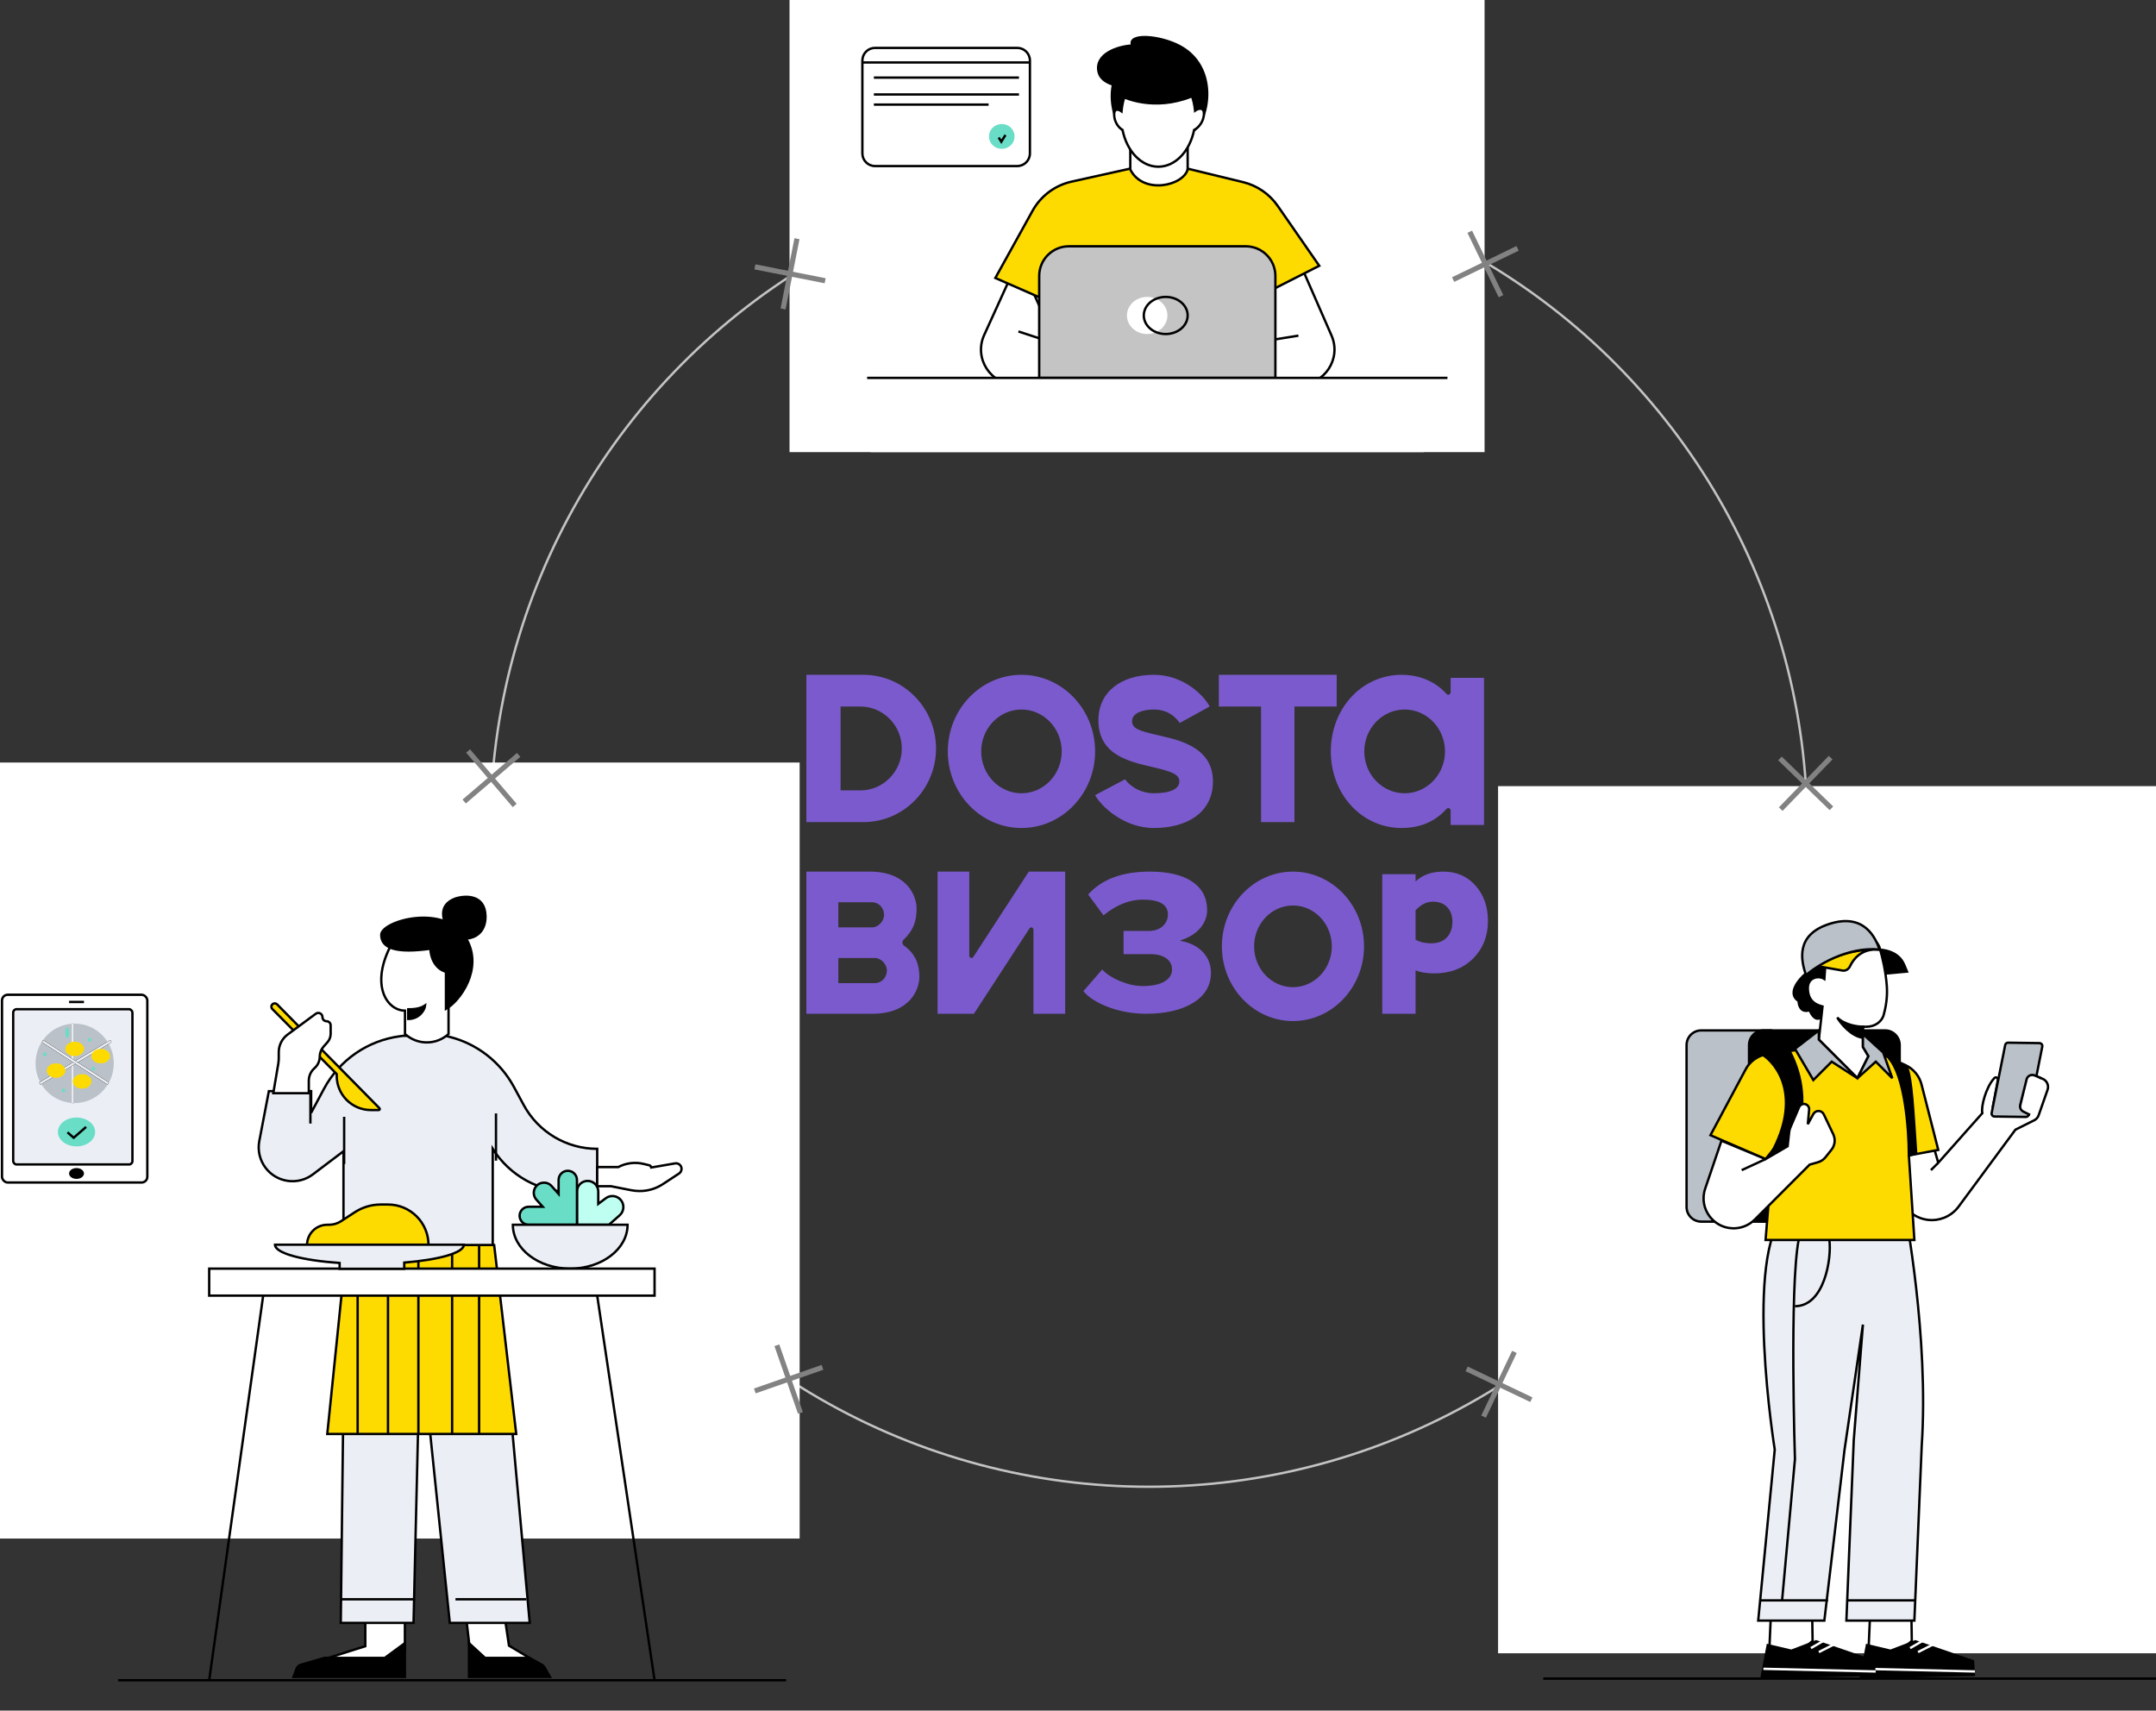 <svg width="639" height="507" viewBox="0 0 639 507" fill="none" xmlns="http://www.w3.org/2000/svg">
<rect x="0" y="0" width="639" height="507" fill="#333333" stroke="none"/>
<g clip-path="url(#clip0)">
<circle cx="340.5" cy="245.5" r="195.15" stroke="#C4C4C4" stroke-width="0.7"/>
<rect x="234" width="206" height="134" fill="white"/>
<rect x="444" y="233" width="252" height="257" fill="white"/>
<rect x="-21" y="226" width="258" height="230" fill="white"/>
<ellipse rx="3.767" ry="3.709" transform="matrix(0.873 0.488 -0.512 0.859 296.911 40.434)" fill="#69DDC6"/>
<path d="M296 40.75L296.769 42L298 40" stroke="black" stroke-width="0.7"/>
<path d="M255.592 18.519V17.941C255.592 15.874 257.267 14.199 259.333 14.199H301.507C303.573 14.199 305.248 15.874 305.248 17.941V18.519M255.592 18.519V45.473C255.592 47.539 257.267 49.214 259.333 49.214H301.507C303.573 49.214 305.248 47.539 305.248 45.473V18.519M255.592 18.519H305.248" stroke="black" stroke-width="0.7"/>
<path d="M335 44V57H352V44H335Z" fill="white" stroke="black" stroke-width="0.7"/>
<path d="M394.64 99.446L384.832 77L359 87.145L366.961 102.36L372.2 114H385.117C392.61 114 397.64 106.312 394.64 99.446Z" fill="white"/>
<path d="M366.961 102.36L372.2 114H385.117C392.61 114 397.64 106.312 394.64 99.446L384.832 77L359 87.145L366.961 102.36ZM366.961 102.36L384.832 99.477" stroke="black" stroke-width="0.7"/>
<path d="M291.69 99.302L301.842 77L313.161 101.948L315 114H301.149C293.588 114 288.558 106.183 291.69 99.302Z" fill="white"/>
<path d="M313.161 101.948L315 114H301.149C293.588 114 288.558 106.183 291.69 99.302L301.842 77L313.161 101.948ZM313.161 101.948L301.842 98.241" stroke="black" stroke-width="0.7"/>
<path d="M309.865 88.912L295 82.392L306.03 62.476C308.468 58.073 312.678 54.927 317.592 53.836L334.874 50C338.605 57.95 351.002 55.068 352.068 50L368.413 53.975C372.59 54.99 376.25 57.502 378.699 61.035L391 78.772L371.03 88.912L372.419 119H343.929H315.439L317.297 84.141L309.865 88.912Z" fill="#FEDB00" stroke="black" stroke-width="0.7"/>
<path d="M308 81.785C308 76.933 311.933 73 316.785 73H369.215C374.067 73 378 76.933 378 81.785V112H308V81.785Z" fill="#C4C4C4" stroke="black" stroke-width="0.7"/>
<ellipse cx="340" cy="93.5" rx="6" ry="5.5" fill="white"/>
<ellipse cx="345.5" cy="93.5" rx="6.5" ry="5.5" stroke="black" stroke-width="0.7"/>
<path fill-rule="evenodd" clip-rule="evenodd" d="M335.109 13.176C331.111 13.463 324.183 15.729 325.227 21.209C325.619 23.268 327.276 24.551 329.462 25.299C328.424 30.844 330.404 36.832 332.743 39.072C332.269 35.008 332.743 31.324 334.433 28.868C341.289 32.47 351.09 30.369 353.022 28.868C354.105 30.968 353.723 33.909 353.338 36.876C353.243 37.611 353.147 38.347 353.073 39.072C353.32 39.072 353.764 38.883 354.272 38.411C354.185 38.683 354.083 38.909 353.967 39.078C358.932 35.232 361.501 19.538 349.728 13.317C343.952 10.264 334.325 9.325 335.109 13.176Z" fill="black"/>
<rect width="21.246" height="1.518" transform="matrix(0.76 -0.65 -0.65 -0.76 138.07 238.133)" fill="#828282"/>
<rect width="21.246" height="1.518" transform="matrix(0.65 0.76 0.76 -0.65 138.159 223.07)" fill="#828282"/>
<rect width="21.222" height="1.516" transform="matrix(0.194 -0.981 -0.981 -0.194 232.835 91.71)" fill="#828282"/>
<rect width="21.222" height="1.516" transform="matrix(0.981 0.194 0.194 -0.981 223.596 79.835)" fill="#828282"/>
<rect width="21.222" height="1.516" transform="matrix(0.9 -0.436 -0.436 -0.9 431.014 83.541)" fill="#828282"/>
<rect width="21.222" height="1.516" transform="matrix(0.436 0.9 0.9 -0.436 434.927 69.013)" fill="#828282"/>
<path fill-rule="evenodd" clip-rule="evenodd" d="M353.912 38.517C352.652 44.791 348.381 49.409 343.306 49.409C338.226 49.409 333.952 44.783 332.696 38.5C331.52 37.859 330.209 36.11 330.209 33.853C330.209 32.143 331.462 32.3 332.392 33.001C333.01 25.648 337.661 19.935 343.306 19.935C348.899 19.935 353.517 25.544 354.202 32.8C355.253 32.014 356.828 31.787 356.828 33.627C356.828 36.022 355.21 37.871 353.912 38.517Z" fill="white"/>
<path d="M353.912 38.517L353.756 38.203L353.603 38.28L353.569 38.448L353.912 38.517ZM332.696 38.5L333.039 38.432L333.007 38.271L332.863 38.193L332.696 38.5ZM332.392 33.001L332.181 33.28L332.687 33.661L332.74 33.03L332.392 33.001ZM354.202 32.8L353.854 32.833L353.912 33.453L354.412 33.08L354.202 32.8ZM343.306 49.759C348.614 49.759 352.977 44.948 354.255 38.586L353.569 38.448C352.326 44.635 348.147 49.059 343.306 49.059V49.759ZM332.353 38.569C333.627 44.94 337.993 49.759 343.306 49.759V49.059C338.46 49.059 334.278 44.627 333.039 38.432L332.353 38.569ZM329.859 33.853C329.859 36.238 331.24 38.105 332.529 38.808L332.863 38.193C331.8 37.614 330.559 35.982 330.559 33.853H329.859ZM332.602 32.721C332.109 32.35 331.459 32.063 330.882 32.18C330.575 32.242 330.305 32.417 330.121 32.717C329.943 33.006 329.859 33.388 329.859 33.853H330.559C330.559 33.463 330.631 33.224 330.717 33.083C330.797 32.953 330.899 32.891 331.021 32.866C331.303 32.809 331.745 32.952 332.181 33.28L332.602 32.721ZM343.306 19.585C337.399 19.585 332.669 25.529 332.043 32.971L332.74 33.03C333.351 25.767 337.922 20.285 343.306 20.285V19.585ZM354.551 32.767C353.857 25.422 349.158 19.585 343.306 19.585V20.285C348.641 20.285 353.177 25.667 353.854 32.833L354.551 32.767ZM357.178 33.627C357.178 33.121 357.071 32.709 356.849 32.405C356.621 32.093 356.302 31.931 355.959 31.882C355.304 31.789 354.554 32.1 353.993 32.519L354.412 33.08C354.901 32.714 355.465 32.519 355.86 32.575C356.043 32.601 356.182 32.678 356.283 32.817C356.389 32.963 356.478 33.213 356.478 33.627H357.178ZM354.068 38.83C355.465 38.135 357.178 36.175 357.178 33.627H356.478C356.478 35.869 354.954 37.607 353.756 38.203L354.068 38.83Z" fill="black"/>
<path d="M355 28.157C344.221 33.306 334.509 30.302 331 28.157L335.211 17L351.211 17.429L355 28.157Z" fill="black"/>
<path d="M259 23H302" stroke="black" stroke-width="0.7"/>
<path d="M259 28H302" stroke="black" stroke-width="0.7"/>
<path d="M259 31H293" stroke="black" stroke-width="0.7"/>
<rect x="258" y="112" width="164" height="22" fill="white"/>
<path d="M257 112H429" stroke="black" stroke-width="0.7"/>
<path d="M120 489.429V478H108.27V487.905L89 494H108.27L120 489.429Z" fill="white" stroke="black" stroke-width="0.7"/>
<path d="M139.448 490.522L138 478H149.405L150.853 487.739L159 492.609L147.98 494L139.448 490.522Z" fill="white" stroke="black" stroke-width="0.7"/>
<path d="M120 487V497H87L87.879 494.615C88.099 494.018 88.59 493.562 89.202 493.385L96.172 491.376H114.043L120 487Z" fill="black" stroke="black" stroke-width="0.7"/>
<path d="M139 487V497H163L161.37 494.163C161.184 493.839 160.911 493.573 160.581 493.396L156.811 491.375H143.764L139 487Z" fill="black" stroke="black" stroke-width="0.7"/>
<path d="M133.316 481L127 420H151.474L157 481H133.316Z" fill="#EBEFF5" stroke="black" stroke-width="0.7"/>
<path d="M122.562 481L124 420H101.719L101 481H122.562Z" fill="#EBEFF5" stroke="black" stroke-width="0.7"/>
<path d="M135 474H156" stroke="black" stroke-width="0.7"/>
<path d="M123 474H101" stroke="black" stroke-width="0.7"/>
<path d="M153 425H97L102.745 369H146.455L153 425Z" fill="#FEDB00" stroke="black" stroke-width="0.7"/>
<path d="M78 384L62 498" stroke="black" stroke-width="0.7"/>
<path d="M177 384L194 498" stroke="black" stroke-width="0.7"/>
<path d="M233 498L35 498" stroke="black" stroke-width="0.7" stroke-miterlimit="10"/>
<path d="M118.543 307.126L119.496 307H132.029L133.312 307.326C141.423 309.39 148.304 314.748 152.292 322.107L155.231 327.531C159.559 335.519 167.915 340.494 177 340.494V353.322H169.322C159.874 353.322 151.085 348.48 146.036 340.494V369H101.803V341.207L92.743 348.061C88.366 351.372 82.141 350.548 78.777 346.212C77.012 343.936 76.311 341.011 76.853 338.182L79.686 323.391H92.219V329.805L96.013 322.715C100.573 314.192 108.96 308.389 118.543 307.126Z" fill="#EBEFF5" stroke="black" stroke-width="0.7"/>
<path d="M112.475 328.467L82.133 297.677C81.761 297.299 81.156 297.282 80.764 297.639C80.347 298.018 80.33 298.667 80.726 299.067L99.8 318.333V318.871C99.8 321.518 100.836 324.06 102.687 325.952C104.592 327.901 107.203 329 109.929 329H112.252C112.53 329 112.67 328.665 112.475 328.467Z" fill="#FEDB00" stroke="black" stroke-width="0.7"/>
<path d="M91.524 320.305V324H81L82.479 315.269C82.572 314.718 82.619 314.16 82.619 313.601V311.828C82.619 309.772 83.595 307.838 85.25 306.617L93.606 300.451C94.42 299.85 95.571 300.444 95.571 301.456C95.571 302.126 96.115 302.676 96.786 302.676C97.456 302.676 98 303.22 98 303.891V306.413C98 307.322 97.668 308.2 97.067 308.882L95.881 310.23C95.16 311.048 94.762 312.102 94.762 313.192C94.762 314.456 94.229 315.661 93.293 316.51L93.143 316.647C92.112 317.584 91.524 318.912 91.524 320.305Z" fill="white" stroke="black" stroke-width="0.7"/>
<path d="M171 353.158V363H180.474L183.655 360.194C184.966 359.037 185.132 357.053 184.032 355.695C182.928 354.331 180.941 354.085 179.538 355.14L177.316 356.81V353.158C177.316 351.414 175.902 350 174.158 350C172.414 350 171 351.414 171 353.158Z" fill="#BFFFF2" stroke="black" stroke-width="0.7"/>
<path d="M171 349.72V363H156.667C155.194 363 154 361.806 154 360.333C154 358.861 155.194 357.667 156.667 357.667H160.857L158.969 355.551C158.073 354.548 157.948 353.073 158.663 351.933C159.732 350.227 162.139 350.024 163.479 351.526L165.56 353.857V349.72C165.56 348.218 166.778 347 168.28 347C169.782 347 171 348.218 171 349.72Z" fill="#69DDC6" stroke="black" stroke-width="0.7"/>
<path d="M181.087 351.579H177V345.895H183.25C185.573 344.674 188.263 344.347 190.811 344.974L192.625 345.421C192.934 345.523 192.956 345.914 192.729 346.076L200.074 344.807C201.08 344.633 202 345.407 202 346.428C202 346.982 201.721 347.499 201.258 347.803L196.432 350.973C194.419 352.295 192.063 353 189.654 353H189.54C188.714 353 187.89 352.92 187.079 352.76L181.087 351.579Z" fill="white" stroke="black" stroke-width="0.7"/>
<path d="M169 376C178.389 376 186 370.18 186 363H152C152 370.18 159.611 376 169 376Z" fill="#EBEFF5" stroke="black" stroke-width="0.7"/>
<path d="M120.031 306.461V299.537C114.717 299.537 109.4 291.922 116.236 279.459C121.291 270.245 130.407 281.767 132.938 287.075C133.697 285.459 135.519 283.198 136.734 287.075C137.949 290.952 134.709 291.921 132.938 291.921V306.461C129.445 309.646 124.15 309.8 120.478 306.824L120.031 306.461Z" fill="white" stroke="black" stroke-width="0.7"/>
<path d="M126 298C124.333 299.143 121.926 299.143 121 299.143V302C124.111 302 125.815 299.524 126 298Z" fill="black" stroke="black" stroke-width="0.7"/>
<path d="M124 369V425" stroke="black" stroke-width="0.7"/>
<path d="M134 369V425" stroke="black" stroke-width="0.7"/>
<path d="M106 369V425" stroke="black" stroke-width="0.7"/>
<path d="M142 369V425" stroke="black" stroke-width="0.7"/>
<path d="M115 369V425" stroke="black" stroke-width="0.7"/>
<path d="M127 369H91C91 365.686 93.686 363 97 363H97.526C98.795 363 100.036 362.63 101.098 361.936L105.121 359.305C107.422 357.801 110.111 357 112.86 357H115C121.627 357 127 362.373 127 369Z" fill="#FEDB00" stroke="black" stroke-width="0.7"/>
<path d="M62 376H194V384H62V376Z" fill="white" stroke="black" stroke-width="0.7"/>
<path d="M138.312 278.439C143.221 287.212 136.266 296.715 132.175 299V288.034C128.494 286.938 127.573 283.008 127.573 281.181C117.721 282.551 113 281.181 113 277.069C113 272.957 132.175 267.474 138.312 278.439Z" fill="black" stroke="black" stroke-width="0.7"/>
<path d="M143.885 271.48C143.741 265.075 137.865 265.369 134.946 266.317C129.639 268.306 131.262 272.931 133.143 276.154C135.024 279.378 144.066 279.486 143.885 271.48Z" fill="black" stroke="black" stroke-width="0.7"/>
<path fill-rule="evenodd" clip-rule="evenodd" d="M119.81 374.211C130.167 373.373 137.491 371.311 137.491 368.9H81.506C81.506 371.424 89.53 373.565 100.657 374.32V376.04H119.81V374.211Z" fill="#EBEFF5"/>
<path d="M119.81 374.211L119.782 373.862L119.46 373.888V374.211H119.81ZM137.491 368.9H137.841V368.55H137.491V368.9ZM81.506 368.9V368.55H81.156V368.9H81.506ZM100.657 374.32H101.007V373.993L100.681 373.971L100.657 374.32ZM100.657 376.04H100.307V376.39H100.657V376.04ZM119.81 376.04V376.39H120.16V376.04H119.81ZM119.838 374.56C125.029 374.14 129.476 373.412 132.633 372.481C134.21 372.017 135.485 371.495 136.374 370.924C137.245 370.364 137.841 369.692 137.841 368.9H137.141C137.141 369.315 136.821 369.804 135.996 370.335C135.188 370.855 133.985 371.353 132.435 371.81C129.342 372.722 124.948 373.444 119.782 373.862L119.838 374.56ZM137.491 368.55H81.506V369.25H137.491V368.55ZM81.156 368.9C81.156 369.728 81.806 370.425 82.751 371.004C83.717 371.596 85.103 372.134 86.815 372.611C90.243 373.565 95.057 374.291 100.633 374.669L100.681 373.971C95.13 373.594 90.368 372.873 87.002 371.936C85.317 371.467 84.002 370.95 83.116 370.407C82.209 369.851 81.856 369.335 81.856 368.9H81.156ZM101.007 376.04V374.32H100.307V376.04H101.007ZM119.81 375.69H100.657V376.39H119.81V375.69ZM119.46 374.211V376.04H120.16V374.211H119.46Z" fill="black"/>
<rect x="0.592" y="294.826" width="43.071" height="55.648" rx="1.7" stroke="black" stroke-width="0.7"/>
<rect x="3.908" y="299.108" width="35.34" height="46.017" rx="1" fill="#EBEFF5" stroke="black" stroke-width="0.7"/>
<ellipse cx="22.13" cy="315.157" rx="11.596" ry="11.772" fill="#BAC1C8"/>
<ellipse cx="22.68" cy="347.799" rx="2.209" ry="1.605" fill="black"/>
<path d="M21.577 303.386V326.929" stroke="black" stroke-width="0.7"/>
<path d="M21.577 303.386V326.929" stroke="black" stroke-width="0.7"/>
<path d="M21.577 303.386V326.929" stroke="#EBEFF5" stroke-width="0.7"/>
<path d="M32.869 308.587L11.818 321.14" stroke="black" stroke-width="0.7"/>
<path d="M32.869 308.587L11.818 321.14" stroke="black" stroke-width="0.7"/>
<path d="M32.869 308.587L11.818 321.14" stroke="#EBEFF5" stroke-width="0.7"/>
<path d="M32.059 321.14L12.627 308.587" stroke="black" stroke-width="0.7"/>
<path d="M32.059 321.14L12.627 308.587" stroke="black" stroke-width="0.7"/>
<path d="M32.059 321.14L12.627 308.587" stroke="#EBEFF5" stroke-width="0.7"/>
<ellipse cx="22.681" cy="335.493" rx="5.522" ry="4.281" fill="#69DDC6"/>
<path d="M20 335.605L21.841 337.211L25.522 334" stroke="black" stroke-width="0.7"/>
<ellipse cx="22.127" cy="310.879" rx="2.761" ry="2.14" fill="#FEDB00"/>
<ellipse cx="27.651" cy="316.765" rx="0.552" ry="0.535" fill="#69DDC6"/>
<ellipse cx="13.293" cy="312.485" rx="0.552" ry="0.535" fill="#69DDC6"/>
<ellipse cx="19.918" cy="306.061" rx="0.552" ry="1.605" fill="#69DDC6"/>
<ellipse cx="18.814" cy="323.184" rx="0.552" ry="0.535" fill="#69DDC6"/>
<ellipse cx="26.551" cy="308.202" rx="0.552" ry="0.535" fill="#69DDC6"/>
<ellipse cx="29.859" cy="313.018" rx="2.761" ry="2.14" fill="#FEDB00"/>
<ellipse cx="24.338" cy="320.507" rx="2.761" ry="2.14" fill="#FEDB00"/>
<ellipse cx="16.609" cy="317.3" rx="2.761" ry="2.14" fill="#FEDB00"/>
<path d="M20.471 296.968H24.889" stroke="black" stroke-width="0.7" stroke-linejoin="round"/>
<path d="M147 344V330" stroke="black" stroke-width="0.7"/>
<path d="M102 345V331" stroke="black" stroke-width="0.7"/>
<path d="M92 333V324" stroke="black" stroke-width="0.7"/>
<path d="M554.26 478.584L566.499 478.314L566.621 486.344L558.209 493.533L553.796 489.094L554.26 478.584Z" fill="white" stroke="black" stroke-width="0.7"/>
<path d="M560.303 488.882L567.623 486.083L585.099 492.087L585.374 496.753L551.101 497.462L553.054 487.181L560.303 488.882Z" fill="black"/>
<path d="M571.44 485.39L566.126 488.465" stroke="white" stroke-width="0.7" stroke-miterlimit="10"/>
<path d="M573.756 486.963L568.474 489.65" stroke="white" stroke-width="0.7" stroke-miterlimit="10"/>
<path d="M585.323 495.392L552.032 494.605" stroke="white" stroke-width="0.7"/>
<path d="M524.858 478.584L537.097 478.314L537.219 486.344L528.807 493.533L524.394 489.094L524.858 478.584Z" fill="white" stroke="black" stroke-width="0.7"/>
<path d="M530.902 488.882L538.221 486.083L555.698 492.087L555.972 496.753L521.699 497.462L523.652 487.181L530.902 488.882Z" fill="black"/>
<path d="M542.038 485.39L536.724 488.465" stroke="white" stroke-width="0.7" stroke-miterlimit="10"/>
<path d="M544.354 486.963L539.072 489.65" stroke="white" stroke-width="0.7" stroke-miterlimit="10"/>
<path d="M555.921 495.392L522.63 494.605" stroke="white" stroke-width="0.7"/>
<path d="M574.466 344.628L573.377 340.814L561.943 341.359L562.676 352.376C563.122 359.059 569.939 363.379 576.173 360.928C577.904 360.248 579.408 359.093 580.513 357.597L597.334 334.819L602.922 332.023C603.529 331.719 603.993 331.191 604.217 330.551L606.856 323.006C607.317 321.689 606.659 320.242 605.363 319.723L599.512 317.381L590.801 327.19L592.111 320.192C592.244 319.486 591.553 319.019 591.066 319.548C588.584 322.236 587.069 328.056 587.534 329.915L574.466 344.628Z" fill="white"/>
<path d="M574.466 344.628L573.377 340.814L561.943 341.359L562.676 352.376C563.122 359.059 569.939 363.379 576.173 360.928V360.928C577.904 360.248 579.408 359.093 580.513 357.597L597.334 334.819L602.922 332.023C603.529 331.719 603.993 331.191 604.217 330.551L606.856 323.006C607.317 321.689 606.659 320.242 605.363 319.723L599.512 317.381L590.801 327.19L592.111 320.192C592.244 319.486 591.553 319.019 591.066 319.548C588.584 322.236 587.069 328.056 587.534 329.915L574.466 344.628ZM574.466 344.628L572.288 346.808" stroke="black" stroke-width="0.7"/>
<path d="M524.916 305.394V362.068H504.217C501.816 362.068 499.87 360.122 499.87 357.721V309.741C499.87 307.34 501.816 305.394 504.217 305.394H524.916Z" fill="#BAC1C8" stroke="black" stroke-width="0.7"/>
<path d="M563.031 309.741V357.721C563.031 360.122 561.084 362.068 558.683 362.068H522.73C520.329 362.068 518.383 360.122 518.383 357.721V309.741C518.383 307.34 520.329 305.394 522.73 305.394H558.683C561.084 305.394 563.031 307.34 563.031 309.741Z" fill="black" stroke="black" stroke-width="0.7"/>
<path d="M569.561 428.549C571.739 396.288 564.661 359.341 564.661 359.341H529.269C516.637 371.548 526.002 429.639 526.002 429.639L521.101 480.32H540.703L546.693 429.639L552.137 392.583L549.415 426.915L547.237 480.32H567.384L569.561 428.549Z" fill="#EBEFF5" stroke="black" stroke-width="0.7"/>
<path d="M542.194 367.516C542.912 372.965 540.708 387.134 531.996 387.134" stroke="black" stroke-width="0.7"/>
<path d="M533.081 367.516C530.358 381.684 531.992 432.465 531.992 432.465L528.18 474.326" stroke="black" stroke-width="0.7"/>
<path d="M574.466 340.814L569.508 321.417C568.856 318.865 567.082 316.747 564.685 315.656L556.498 311.932L539.074 310.297L523.857 312.412C521.102 312.795 518.697 314.473 517.386 316.926L506.949 336.454L523.284 343.539L525.462 340.814L523.284 367.517H567.388L565.754 342.449L574.466 340.814Z" fill="#FEDB00" stroke="black" stroke-width="0.7"/>
<path d="M522.191 312.476L530.358 311.386C539.07 327.952 530.902 343.538 524.91 347.352L524.913 341.903C534.061 325.336 526.91 315.382 522.191 312.476Z" fill="black" stroke="black" stroke-width="0.7"/>
<path d="M559.762 313.567C564.554 318.799 565.752 334.639 565.752 342.45L567.93 341.905C567.058 329.262 566.659 319.925 565.207 316.292L559.762 313.567Z" fill="black" stroke="black" stroke-width="0.7"/>
<path d="M533.083 296.673C529.599 294.494 533.083 290.316 535.261 288.499L541.795 285.229L540.162 301.033C538.419 303.213 536.895 300.851 536.35 299.398C533.737 300.27 533.083 297.945 533.083 296.673Z" fill="black" stroke="black" stroke-width="0.7"/>
<path d="M539.074 308.117L540.164 298.307C538.894 297.944 535.807 297.218 535.807 292.858C535.807 289.589 539.075 289.044 540.707 290.134L541.253 282.504L550.501 278.232C553.182 276.993 556.326 278.241 557.146 281.079C558.005 284.056 558.922 288.054 559.221 292.313C559.45 295.559 558.914 298.537 558.317 300.712C557.699 302.962 555.56 304.302 553.227 304.302H552.143V310.296L553.775 313.021L550.508 319.561L539.074 308.117Z" fill="white" stroke="black" stroke-width="0.7"/>
<path d="M544.519 301.578C546.697 303.758 550.508 304.303 552.142 304.303V307.573C548.657 307.137 545.608 303.395 544.519 301.578Z" fill="black" stroke="black" stroke-width="0.7" stroke-linecap="round"/>
<path d="M548.329 286.349C549.308 284.229 551.587 281.414 555.949 281.414C546.352 281.414 540.703 285.229 538.525 286.319L546.107 287.658C547.038 287.822 547.932 287.207 548.329 286.349Z" fill="#FEDB00"/>
<path d="M564.66 287.953C564.66 284.684 561.938 281.414 555.949 281.414M555.949 281.414C551.587 281.414 549.308 284.229 548.329 286.349C547.932 287.207 547.038 287.822 546.107 287.658L538.525 286.319C540.703 285.229 546.352 281.414 555.949 281.414Z" stroke="black" stroke-width="0.7"/>
<path d="M541.795 474.326H521.649" stroke="black" stroke-width="0.7"/>
<path d="M567.93 474.326H547.239" stroke="black" stroke-width="0.7"/>
<path d="M559.219 288.5L565.209 287.955C563.575 283.595 561.397 281.96 557.586 281.96L559.219 288.5Z" fill="black" stroke="black" stroke-width="0.7"/>
<path d="M542.882 314.658L550.505 319.562L555.95 314.658L560.85 319.562L558.128 311.933L552.139 306.483V310.298L553.772 313.023L550.505 319.562L539.071 308.118V305.394L531.993 310.843L537.437 320.107L542.882 314.658Z" fill="#BAC1C8"/>
<path d="M550.505 319.562L542.882 314.658L537.437 320.107L531.993 310.843L539.071 305.394V308.118L550.505 319.562ZM550.505 319.562L553.772 313.023L552.139 310.298V306.483L558.128 311.933L560.85 319.562L555.95 314.658L550.505 319.562Z" stroke="black" stroke-width="0.7"/>
<path d="M542.339 273.786C552.685 270.55 555.952 278.145 557.041 281.415C547.458 280.543 538.528 286.138 535.261 289.044C533.809 284.685 531.994 277.021 542.339 273.786Z" fill="#BAC1C8" stroke="black" stroke-width="0.7"/>
<path d="M605.297 310.2C605.404 309.667 605 309.168 604.456 309.161L595.164 309.034C594.745 309.028 594.382 309.322 594.3 309.734L590.291 329.874C590.185 330.407 590.589 330.906 591.133 330.914L600.424 331.04C600.843 331.046 601.207 330.752 601.289 330.341L605.297 310.2Z" fill="#BAC1C8" stroke="black" stroke-width="0.7"/>
<path d="M601.145 319.017H604.412L602.234 330.461L598.967 328.826L601.145 319.017Z" fill="white"/>
<path d="M604.955 319.56L603.021 318.73C602.037 318.308 600.908 318.868 600.648 319.907L598.759 327.471C598.562 328.262 598.939 329.083 599.668 329.448L601.688 330.459" stroke="black" stroke-width="0.7"/>
<path d="M457.388 497.508L638.99 497.508" stroke="black" stroke-width="0.7" stroke-miterlimit="10"/>
<path d="M510.213 338.089L523.281 343.539L529.815 339.724L530.288 335.46C530.335 335.035 530.445 334.62 530.613 334.228L533.223 328.131C533.468 327.561 534.029 327.19 534.65 327.19C535.562 327.19 536.277 327.974 536.195 328.882L535.804 333.185L537.439 330.185C538.119 328.938 539.926 328.987 540.536 330.27L543.347 336.177C544.062 337.68 543.856 339.46 542.817 340.76L541.027 343C540.463 343.705 539.694 344.217 538.826 344.465L536.349 345.174L520.092 361.445C518.633 362.904 516.713 363.811 514.66 364.01C508.234 364.632 503.309 358.414 505.385 352.302L510.213 338.089Z" fill="white" stroke="black" stroke-width="0.7"/>
<path d="M523.284 343.537L516.206 346.807" stroke="black" stroke-width="0.7"/>
<rect width="21.246" height="1.518" transform="matrix(0.696 -0.718 -0.718 -0.696 528.327 240.333)" fill="#828282"/>
<rect width="21.246" height="1.518" transform="matrix(0.718 0.696 0.696 -0.718 527.017 225.327)" fill="#828282"/>
<rect width="21.246" height="1.518" transform="matrix(0.944 -0.329 -0.329 -0.944 223.966 412.962)" fill="#828282"/>
<rect width="21.246" height="1.518" transform="matrix(0.329 0.944 0.944 -0.329 229.534 398.966)" fill="#828282"/>
<rect width="21.246" height="1.518" transform="matrix(0.43 -0.903 -0.903 -0.43 440.396 420.195)" fill="#828282"/>
<rect width="21.246" height="1.518" transform="matrix(0.903 0.43 0.43 -0.903 434.359 406.396)" fill="#828282"/>
<path fill-rule="evenodd" clip-rule="evenodd" d="M314.677 222.703C314.677 229.547 309.323 235.115 302.742 235.115C296.161 235.115 290.808 229.547 290.808 222.703C290.808 215.859 296.161 210.29 302.742 210.29C309.323 210.29 314.677 215.859 314.677 222.703ZM324.572 222.703C324.572 210.184 314.779 200 302.742 200C290.706 200 280.913 210.184 280.913 222.703C280.913 235.221 290.706 245.405 302.742 245.405C314.779 245.405 324.572 235.221 324.572 222.703Z" fill="#7B5ACE"/>
<path fill-rule="evenodd" clip-rule="evenodd" d="M249.138 234.256V209.403H255.035C261.768 209.403 267.282 215.015 267.282 221.836C267.282 228.657 261.768 234.256 255.035 234.256H249.138ZM255.899 200H239V243.659H255.899C267.785 243.659 277.42 233.876 277.42 221.836C277.42 209.796 267.785 200 255.899 200Z" fill="#7B5ACE"/>
<path fill-rule="evenodd" clip-rule="evenodd" d="M373.761 243.659H383.654V209.403H396.171V200H361.244V209.403H373.761V243.659Z" fill="#7B5ACE"/>
<path fill-rule="evenodd" clip-rule="evenodd" d="M404.346 222.703C404.346 215.858 409.713 210.29 416.309 210.29C422.906 210.29 428.273 215.858 428.273 222.703C428.273 229.547 422.906 235.115 416.309 235.115C409.713 235.115 404.346 229.547 404.346 222.703ZM428.727 205.676C424.61 201.04 419.105 200 415.48 200C403.414 200 394.428 210.184 394.428 222.703C394.428 235.221 403.414 245.405 415.48 245.405C419.409 245.405 424.62 244.365 428.727 239.73C428.861 239.579 429.048 239.491 429.245 239.491C429.632 239.491 429.946 239.816 429.946 240.217V244.508H439.833V200.897H429.946V205.188C429.946 205.589 429.632 205.915 429.245 205.915C429.048 205.915 428.861 205.827 428.727 205.676Z" fill="#7B5ACE"/>
<path fill-rule="evenodd" clip-rule="evenodd" d="M287.922 283.933C287.568 283.933 287.28 283.629 287.28 283.255V258.334H287.275L277.887 258.331V300.459H288.652L305.127 275.154C305.246 274.97 305.446 274.86 305.655 274.86C306.01 274.86 306.298 275.163 306.298 275.538L306.3 300.459L315.695 300.459V258.331H304.923L288.459 283.639C288.339 283.823 288.141 283.933 287.93 283.933H287.922Z" fill="#7B5ACE"/>
<path d="M339.622 300.459C335.903 300.459 332.282 299.835 328.752 298.585C325.223 297.276 322.671 295.669 321.096 293.765L326.673 287.339C327.934 288.707 329.73 289.868 332.06 290.82C334.391 291.772 336.597 292.248 338.677 292.248C341.45 292.248 343.592 291.802 345.104 290.909C346.616 290.017 347.372 288.826 347.372 287.339C347.372 285.97 346.805 284.87 345.671 284.036C344.537 283.203 342.962 282.787 340.945 282.787H333.006V275.914H340.473C342.174 275.914 343.546 275.453 344.585 274.531C345.625 273.609 346.144 272.433 346.144 271.005C346.144 268.09 343.654 266.632 338.677 266.632C334.769 266.632 330.894 268.179 327.051 271.273L322.514 265.114C326.546 260.592 332.627 258.331 340.756 258.331C346.238 258.331 350.443 259.328 353.373 261.321C356.306 263.314 357.77 266.126 357.77 269.756C357.77 271.719 357.075 273.504 355.69 275.111C354.305 276.718 352.382 277.908 349.924 278.681V278.86C352.76 279.395 354.966 280.511 356.541 282.207C358.115 283.903 358.904 285.941 358.904 288.321C358.904 292.07 357.156 295.03 353.659 297.202C350.159 299.374 345.482 300.459 339.622 300.459Z" fill="#7B5ACE"/>
<path fill-rule="evenodd" clip-rule="evenodd" d="M394.726 280.476C394.726 287.152 389.559 292.583 383.209 292.583C376.858 292.583 371.692 287.152 371.692 280.476C371.692 273.8 376.858 268.368 383.209 268.368C389.559 268.368 394.726 273.8 394.726 280.476ZM404.272 280.476C404.272 268.265 394.823 258.331 383.209 258.331C371.594 258.331 362.143 268.265 362.143 280.476C362.143 292.686 371.594 302.62 383.209 302.62C394.823 302.62 404.272 292.686 404.272 280.476Z" fill="#7B5ACE"/>
<path d="M419.548 300.459H409.675V259.095H419.548V261.258C421.565 259.307 424.307 258.331 427.773 258.331C431.679 258.331 434.858 259.71 437.315 262.468C439.771 265.225 441.001 268.725 441.001 272.968C441.001 277.422 439.531 281.135 436.592 284.104C433.608 287.032 429.768 288.496 425.074 288.496C422.881 288.496 421.038 288.199 419.548 287.605V300.459ZM424.68 267.24C422.837 267.24 421.127 268.089 419.548 269.786V278.504C420.819 279.226 422.354 279.586 424.153 279.586C426.17 279.586 427.729 279.003 428.825 277.836C429.922 276.669 430.47 275.11 430.47 273.159C430.47 271.377 429.956 269.945 428.925 268.863C427.893 267.781 426.478 267.24 424.68 267.24Z" fill="#7B5ACE"/>
<path fill-rule="evenodd" clip-rule="evenodd" d="M248.465 291.386V283.932H259.288C261.093 283.936 262.856 285.718 262.856 287.649C262.856 289.71 261.256 291.386 259.288 291.386H248.465ZM248.465 267.405L258.458 267.405C260.426 267.405 262.028 269.081 262.028 271.141C262.028 273.072 260.264 274.855 258.458 274.858H248.465V267.405ZM267.788 278.543C270.754 275.657 271.659 273.071 271.659 269.267C271.659 265.589 268.911 258.331 257.775 258.331C257.775 258.331 239 258.332 239.001 258.332L239 300.459L258.603 300.459C269.739 300.459 272.487 293.201 272.487 289.524C272.487 286.117 271.499 282.81 267.92 280.249C267.632 280.043 267.457 279.705 267.457 279.341C267.457 279.039 267.577 278.749 267.788 278.543Z" fill="#7B5ACE"/>
<path fill-rule="evenodd" clip-rule="evenodd" d="M333.459 230.97L324.572 235.662C326.225 238.783 332.925 245.405 341.985 245.405C351.814 245.405 359.499 240.845 359.499 231.588C359.499 220.611 347.654 219.003 341.985 217.622C337.854 216.615 335.53 215.99 335.53 213.721C335.53 211.127 339.125 210.29 341.985 210.29C344.238 210.29 347.305 210.936 349.657 214.277L358.522 209.393C356.904 206.251 350.889 200 341.985 200C332.192 200 325.548 205.12 325.548 213.481C325.548 223.929 334.96 225.798 341.985 227.428C347.416 228.689 349.539 229.575 349.539 231.588C349.539 233.679 347.212 235.106 341.985 235.106C337.277 235.106 334.314 232.269 333.459 230.97Z" fill="#7B5ACE"/>
</g>
<defs>
<clipPath id="clip0">
<rect width="639" height="507" fill="white"/>
</clipPath>
</defs>
</svg>
